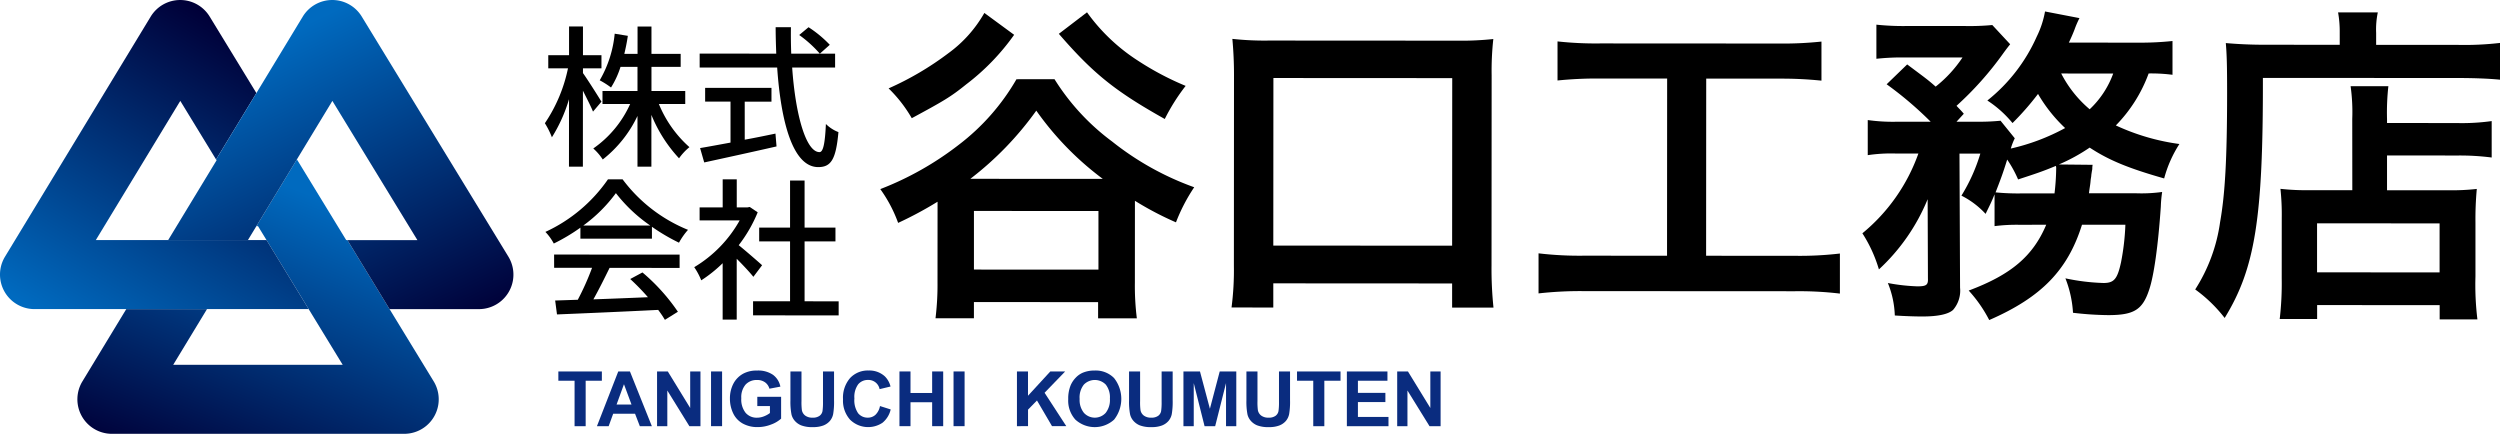 <svg data-name="グループ 275" xmlns="http://www.w3.org/2000/svg" xmlns:xlink="http://www.w3.org/1999/xlink" width="350.484" height="60.816" viewBox="0 0 350.484 60.816"><defs><linearGradient id="a" x1=".83" y1=".226" x2=".335" y2="1.176" gradientUnits="objectBoundingBox"><stop offset="0" stop-color="#006abf"/><stop offset="1" stop-color="#000038"/></linearGradient><linearGradient id="b" x1=".366" y1="1.152" x2=".934" y2=".205" xlink:href="#a"/><linearGradient id="c" x1=".169" y1=".202" x2=".679" y2="1.149" xlink:href="#a"/></defs><g data-name="グループ 176"><g data-name="グループ 175"><g data-name="グループ 172"><path data-name="パス 867" d="M233.782 1197.875l-6.183-10.123-5.91-9.676h-.171l-6.912-11.317-5.651 9.313.069.113c.029-.047.058-.094.085-.141l1.242 2.033q2.9 4.751 5.91 9.676l4.768 7.808h-23.762l4.738-7.808h-11.318l-6.15 10.135a4.838 4.838 0 004.136 7.348h40.98a4.838 4.838 0 004.129-7.36z" transform="translate(-172.985 -1144.418)" fill="url(#a)"/></g><g data-name="グループ 173"><path data-name="パス 868" d="M190.827 1137.873h-23.934l11.843-19.516 5.018 8.216 5.651-9.312-6.553-10.729a4.839 4.839 0 00-8.265.012l-20.424 33.656a4.838 4.838 0 004.135 7.348h38.438l-5.909-9.675z" transform="translate(-153.461 -1104.215)" fill="url(#b)"/></g><g data-name="グループ 174"><path data-name="パス 869" d="M267.151 1140.188l-20.557-33.657a4.839 4.839 0 00-8.265.012l-6.5 10.717-5.651 9.312.069.113-6.788 11.187h11.18l1.216-2 5.651-9.312.085-.141 4.89-8.059 11.919 19.516h-9.812l5.91 9.676h12.526a4.839 4.839 0 004.129-7.36z" transform="translate(-195.883 -1104.215)" fill="url(#c)"/></g></g></g><g data-name="グループ 182"><g data-name="グループ 181"><g data-name="グループ 177"><path data-name="パス 870" d="M83.135 15.649c-.278-.707-.878-1.865-1.413-2.937l-.006 10.651h-1.95l.006-9.451a21.5 21.5 0 01-2.4 5.335 11.283 11.283 0 00-.984-1.973 21.479 21.479 0 003.24-7.692h-2.764V7.739h2.914V3.71h1.95v4.029h2.593v1.843h-2.593v.664c.578.793 2.205 3.366 2.591 4.009zm9.237-1.066a16.342 16.342 0 004.283 6.046 7.783 7.783 0 00-1.458 1.564 19.967 19.967 0 01-3.876-6.089v7.265h-1.95v-7.115a17.035 17.035 0 01-4.868 6.105 7.645 7.645 0 00-1.328-1.544 15.151 15.151 0 005.168-6.233h-3.878v-1.821h4.907V9.375h-2.379a12.526 12.526 0 01-1.331 2.892 11.781 11.781 0 00-1.585-1.008 15.993 15.993 0 002.1-6.535l1.843.3c-.129.879-.3 1.715-.494 2.529h1.855V3.717h1.95v3.836h4.094v1.822h-4.094v3.386h4.736v1.822z"/></g><g data-name="グループ 178"><path data-name="パス 871" d="M111.057 9.472c.468 6.751 1.965 11.852 3.829 11.854.514 0 .772-1.157.9-3.943a5.053 5.053 0 001.757 1.137c-.345 3.857-1.053 4.907-2.832 4.906-3.536 0-5.226-6.24-5.757-13.955l-10.866-.006v-1.95l10.737.006c-.042-1.222-.085-2.465-.084-3.708h2.143c-.022 1.243 0 2.507.041 3.708h6.151v1.95zm-6.65 10.112c1.414-.256 2.872-.555 4.308-.855l.149 1.8c-3.558.812-7.394 1.646-10.138 2.244l-.578-2.015c1.157-.192 2.636-.47 4.265-.769v-5.743h-3.558v-1.929l9.3.005v1.928h-3.751zm8.946-15.768a16.293 16.293 0 012.978 2.466l-1.394 1.242a16.792 16.792 0 00-2.892-2.616z"/></g><g data-name="グループ 179"><path data-name="パス 872" d="M81.369 31.916a26.419 26.419 0 01-3.731 2.226 7.248 7.248 0 00-1.177-1.63 21.671 21.671 0 008.769-7.367h2.057a21.541 21.541 0 009.168 7.078 9.69 9.69 0 00-1.266 1.8 26.915 26.915 0 01-3.792-2.231v1.671l-10.029-.006zm-3.688 3.77l17.595.01v1.864l-9.816-.005c-.708 1.435-1.5 3.042-2.274 4.413 2.379-.084 5.036-.19 7.651-.3a31.129 31.129 0 00-2.484-2.552l1.715-.921a27.286 27.286 0 014.969 5.51l-1.822 1.135a14.578 14.578 0 00-.942-1.394c-5.1.254-10.544.487-14.187.635l-.256-1.951 3.172-.105a36.584 36.584 0 002-4.478h-5.315zm13.483-4.065a21.453 21.453 0 01-4.82-4.546 20.813 20.813 0 01-4.567 4.541z"/></g><g data-name="グループ 180"><path data-name="パス 873" d="M105.618 38.809c-.493-.622-1.456-1.651-2.335-2.531v8.53h-1.972V36.9a18.876 18.876 0 01-3 2.4 9.4 9.4 0 00-.985-1.844 17.662 17.662 0 006.369-6.554H98.08V29.08h3.236v-3.943h1.972v3.943h1.479l.343-.064 1.114.751a19.8 19.8 0 01-2.66 4.606c1.007.815 2.784 2.36 3.277 2.81zm11.957 3.436v1.972l-12-.007v-1.971h5.186v-8.4h-4.329V31.91h4.329v-6.6h2.036v6.6h4.329v1.929h-4.329v8.4z"/></g></g></g><g data-name="グループ 184"><g data-name="グループ 183"><path data-name="パス 874" d="M147.837 11.105a31.857 31.857 0 008.073 8.733 40.23 40.23 0 0011.51 6.413 24.772 24.772 0 00-2.556 4.92 44.429 44.429 0 01-5.755-3.021v1.161l-.006 10.307a36.742 36.742 0 00.276 5.014h-5.432v-2.275l-17.41-.01v2.275h-5.385a38.563 38.563 0 00.281-5.014l.006-10.214V28.28a52.708 52.708 0 01-5.527 2.968 19.258 19.258 0 00-2.5-4.737 43.506 43.506 0 0011.007-6.215 31.031 31.031 0 008.084-9.188zm-5.661-6.225a31.777 31.777 0 01-6.735 6.96c-2.184 1.763-3.158 2.319-7.617 4.731a19.1 19.1 0 00-3.248-4.18 42.186 42.186 0 008.36-4.916A17.852 17.852 0 00138 1.814zm12.431 20.2a42.253 42.253 0 01-9.326-9.569 44.943 44.943 0 01-9.245 9.558zM136.54 37.791l17.456.01v-8.218l-17.456-.01zm15.852-36.065a26.249 26.249 0 007.146 6.783 40.424 40.424 0 006.683 3.532 27.687 27.687 0 00-2.928 4.641c-6.961-3.9-10.024-6.366-14.85-11.94z"/><path data-name="パス 875" d="M172.654 43.107a40.54 40.54 0 00.329-5.9l.016-26.65a55.46 55.46 0 00-.229-5.107 41.394 41.394 0 005.153.235l26.231.016a42.769 42.769 0 005.2-.229 40.621 40.621 0 00-.235 5.106l-.016 26.649a52.327 52.327 0 00.275 5.9h-5.8v-3.389l-25.07-.015v3.389zm5.855-8.678l25.07.015.014-23.492-25.07-.015z"/><path data-name="パス 876" d="M224.344 11.009a54.062 54.062 0 00-5.989.275V5.806a49.4 49.4 0 006.035.282l24.978.015a51.132 51.132 0 005.989-.275v5.478a54.941 54.941 0 00-5.943-.282l-10.214-.006-.014 24.838 12.442.007a48.121 48.121 0 006.314-.321v5.617a48.512 48.512 0 00-6.314-.329l-29.62-.017a52.01 52.01 0 00-6.314.321v-5.618a48.7 48.7 0 006.407.329l11.607.007.014-24.838z"/><path data-name="パス 877" d="M283.292 31.518a24.484 24.484 0 00-3.668.184v-4.457c-.465 1.16-.651 1.486-1.256 2.739a11.841 11.841 0 00-3.387-2.556 24.7 24.7 0 002.65-5.895h-2.925l.082 18.8a4.113 4.113 0 01-.977 3.11c-.651.6-2.09.928-4.319.926-1.022 0-2.461-.048-3.853-.141a13.132 13.132 0 00-.973-4.551 26.659 26.659 0 004.131.467c1.253 0 1.532-.185 1.486-1.114l-.04-11.1a27.672 27.672 0 01-6.831 9.839 19.507 19.507 0 00-2.318-5.062 25.506 25.506 0 007.852-11.185h-3.2a22.109 22.109 0 00-3.9.23v-4.921a25.416 25.416 0 004.178.234h4.643a50.3 50.3 0 00-6.172-5.25l2.88-2.784c2.6 1.951 2.831 2.09 3.991 3.113a17.691 17.691 0 003.763-4.083l-8.078-.005a33.287 33.287 0 00-3.993.184V3.458a36.113 36.113 0 004.364.188h7.939a34.168 34.168 0 003.947-.137l2.505 2.694c-.186.232-.558.7-1.022 1.346a45.52 45.52 0 01-6.5 7.285c.418.464.6.6 1.021 1.115l-1.022 1.114h2.786a30.283 30.283 0 003.389-.138l1.995 2.462a8.524 8.524 0 00-.557 1.439 29.529 29.529 0 007.615-2.874 21 21 0 01-3.8-4.784 39.1 39.1 0 01-3.577 4.084 15.36 15.36 0 00-3.527-3.16 23.767 23.767 0 006.923-8.956 13.116 13.116 0 001.163-3.528l4.828.931a13.736 13.736 0 00-.7 1.625 24.49 24.49 0 01-.79 1.81l9.61.005a42.888 42.888 0 004.922-.229v4.735a23.21 23.21 0 00-3.343-.187 20.435 20.435 0 01-4.6 7.286 30.848 30.848 0 008.912 2.605 16.928 16.928 0 00-2.138 4.827c-5.06-1.442-7.752-2.558-10.444-4.323a25.376 25.376 0 01-4.319 2.365l4.735.049a2.836 2.836 0 00-.047.6q-.07.348-.14.836c0 .232-.047.325-.093.743-.047.649-.139.974-.233 1.81h6.593a21.141 21.141 0 003.668-.184 16.789 16.789 0 00-.187 2.043c-.375 5.525-.98 9.749-1.631 11.652-.931 2.832-2.138 3.573-5.759 3.571a45.231 45.231 0 01-4.922-.328 15.64 15.64 0 00-1.065-4.829 29.377 29.377 0 005.339.653c1.486 0 1.95-.556 2.463-2.924a33.529 33.529 0 00.606-5.245h-6.082c-2 6.36-5.67 10.164-13.007 13.364A18.89 18.89 0 00276 40.735c5.944-2.225 9.01-4.823 10.87-9.233zm4.738-4.408a32.029 32.029 0 00.234-3.482.915.915 0 00-.046-.371c-1.765.742-2.74 1.067-5.294 1.9a16.242 16.242 0 00-1.53-2.786c-.6 1.95-.977 2.924-1.627 4.6a32.727 32.727 0 003.807.142zm.938-16.806a16.376 16.376 0 003.99 5.016 12.94 12.94 0 003.3-5.012z"/><path data-name="パス 878" d="M328.014 4.57a15.412 15.412 0 00-.231-2.833h5.571a11.666 11.666 0 00-.234 2.878v1.672l11.514.007a43.02 43.02 0 005.85-.275v5.153c-1.393-.14-3.482-.234-5.757-.235l-27.484-.016c.035 19.685-1.083 26.695-5.359 33.657a20 20 0 00-4.13-4 23.454 23.454 0 003.487-9.423c.7-3.946.98-8.913.986-18.06 0-3.946-.043-5.432-.182-7.056 1.625.14 3.389.234 5.478.235l10.493.006zm1.757 12.118a26.256 26.256 0 00-.23-4.6h5.293a33.389 33.389 0 00-.188 4.6v.557l9.75.006a30.121 30.121 0 004.922-.276v5.107a35.082 35.082 0 00-4.736-.281l-9.936-.006v4.875h8.5a30.789 30.789 0 004.085-.183 45.987 45.987 0 00-.188 4.689v7.567a39.862 39.862 0 00.275 6.036h-5.293v-2l-17.178-.01v1.95h-5.246a43.085 43.085 0 00.281-5.71l.005-8.45a34.071 34.071 0 00-.183-4.086 32.1 32.1 0 004.132.188h5.943zm-4.934 21.492l17.178.01v-6.871l-17.178-.01z"/></g></g><g data-name="グループ 186"><g data-name="グループ 185" fill="#0a2c7f"><path data-name="パス 879" d="M80.551 59.746v-6.371h-2.273v-1.3h6.1v1.3h-2.271v6.373z"/><path data-name="パス 880" d="M91.385 59.746H89.7l-.67-1.742h-3.066l-.633 1.742h-1.643l2.988-7.671h1.638zm-2.852-3.035l-1.057-2.846-1.036 2.846z"/><path data-name="パス 881" d="M92.115 59.746v-7.671h1.507l3.139 5.123v-5.123H98.2v7.671h-1.554l-3.092-5v5z"/><path data-name="パス 882" d="M99.683 59.746v-7.671h1.549v7.671z"/><path data-name="パス 883" d="M106.169 56.925v-1.292h3.338v3.056a4.2 4.2 0 01-1.41.829 5.138 5.138 0 01-1.87.358 4.2 4.2 0 01-2.1-.5 3.212 3.212 0 01-1.345-1.444 4.667 4.667 0 01-.45-2.044 4.416 4.416 0 01.5-2.13 3.384 3.384 0 011.471-1.428 3.965 3.965 0 011.836-.382 3.665 3.665 0 012.232.6 2.708 2.708 0 011.033 1.656l-1.538.288a1.622 1.622 0 00-.61-.892 1.843 1.843 0 00-1.117-.327 2.1 2.1 0 00-1.614.644 2.711 2.711 0 00-.6 1.91 3 3 0 00.607 2.049 2.026 2.026 0 001.591.683 2.662 2.662 0 00.976-.191 3.334 3.334 0 00.84-.463v-.973z"/><path data-name="パス 884" d="M110.814 52.075h1.549v4.155a8.645 8.645 0 00.057 1.282 1.24 1.24 0 00.474.756 1.648 1.648 0 001.023.285 1.562 1.562 0 00.994-.269 1.066 1.066 0 00.4-.662 8.633 8.633 0 00.068-1.3v-4.247h1.549v4.029a10.364 10.364 0 01-.125 1.952 2.154 2.154 0 01-.463.963 2.331 2.331 0 01-.9.626 3.929 3.929 0 01-1.476.233 4.253 4.253 0 01-1.666-.254 2.384 2.384 0 01-.9-.659 2.111 2.111 0 01-.434-.85 9.317 9.317 0 01-.152-1.947z"/><path data-name="パス 885" d="M123.368 56.925l1.5.476a3.371 3.371 0 01-1.148 1.866 3.614 3.614 0 01-4.55-.435 3.993 3.993 0 01-.984-2.854 4.2 4.2 0 01.989-2.975 3.392 3.392 0 012.6-1.06 3.191 3.191 0 012.286.832 3.024 3.024 0 01.785 1.413l-1.533.366a1.584 1.584 0 00-1.617-1.287 1.745 1.745 0 00-1.384.612 3 3 0 00-.531 1.983 3.216 3.216 0 00.523 2.072 1.7 1.7 0 001.36.618 1.55 1.55 0 001.062-.393 2.278 2.278 0 00.642-1.234z"/><path data-name="パス 886" d="M126.098 59.746v-7.671h1.548v3.019h3.035v-3.019h1.548v7.671h-1.548v-3.354h-3.035v3.354z"/><path data-name="パス 887" d="M133.68 59.746v-7.671h1.549v7.671z"/><path data-name="パス 888" d="M142.569 59.746v-7.671h1.549v3.406l3.129-3.406h2.083l-2.888 2.988 3.045 4.683h-2l-2.109-3.6-1.255 1.282v2.318z"/><path data-name="パス 889" d="M149.759 55.957a4.882 4.882 0 01.35-1.968 3.6 3.6 0 01.714-1.052 2.984 2.984 0 01.992-.691 4.21 4.21 0 011.653-.3 3.6 3.6 0 012.713 1.052 4.7 4.7 0 01.008 5.832 4.033 4.033 0 01-5.421.005 3.96 3.96 0 01-1.009-2.878zm1.6-.052a2.873 2.873 0 00.6 1.975 2.068 2.068 0 003.048.006 2.933 2.933 0 00.594-2 2.886 2.886 0 00-.578-1.967 2.143 2.143 0 00-3.079.008 2.9 2.9 0 00-.589 1.983z"/><path data-name="パス 890" d="M158.286 52.075h1.549v4.155a8.57 8.57 0 00.058 1.282 1.238 1.238 0 00.474.756 1.647 1.647 0 001.023.285 1.561 1.561 0 00.994-.269 1.066 1.066 0 00.4-.662 8.63 8.63 0 00.068-1.3v-4.247h1.549v4.029a10.356 10.356 0 01-.126 1.952 2.153 2.153 0 01-.463.963 2.334 2.334 0 01-.9.626 3.931 3.931 0 01-1.476.233 4.25 4.25 0 01-1.666-.254 2.382 2.382 0 01-.9-.659 2.12 2.12 0 01-.434-.85 9.321 9.321 0 01-.152-1.947z"/><path data-name="パス 891" d="M165.911 59.746v-7.671h2.318l1.392 5.232 1.376-5.232h2.323v7.671h-1.439v-6.038l-1.522 6.038h-1.487l-1.517-6.038v6.038z"/><path data-name="パス 892" d="M174.741 52.075h1.549v4.155a8.642 8.642 0 00.057 1.282 1.24 1.24 0 00.474.756 1.649 1.649 0 001.023.285 1.561 1.561 0 00.994-.269 1.065 1.065 0 00.4-.662 8.62 8.62 0 00.068-1.3v-4.247h1.549v4.029a10.363 10.363 0 01-.125 1.952 2.156 2.156 0 01-.463.963 2.332 2.332 0 01-.9.626 3.928 3.928 0 01-1.475.233 4.253 4.253 0 01-1.667-.254 2.383 2.383 0 01-.9-.659 2.116 2.116 0 01-.434-.85 9.32 9.32 0 01-.152-1.947z"/><path data-name="パス 893" d="M184.11 59.746v-6.371h-2.276v-1.3h6.1v1.3h-2.271v6.373z"/><path data-name="パス 894" d="M188.822 59.746v-7.671h5.688v1.3h-4.139v1.7h3.851v1.292h-3.851v2.088h4.285v1.293z"/><path data-name="パス 895" d="M195.878 59.746v-7.671h1.507l3.139 5.123v-5.123h1.439v7.671h-1.554l-3.093-5v5z"/></g></g></svg>